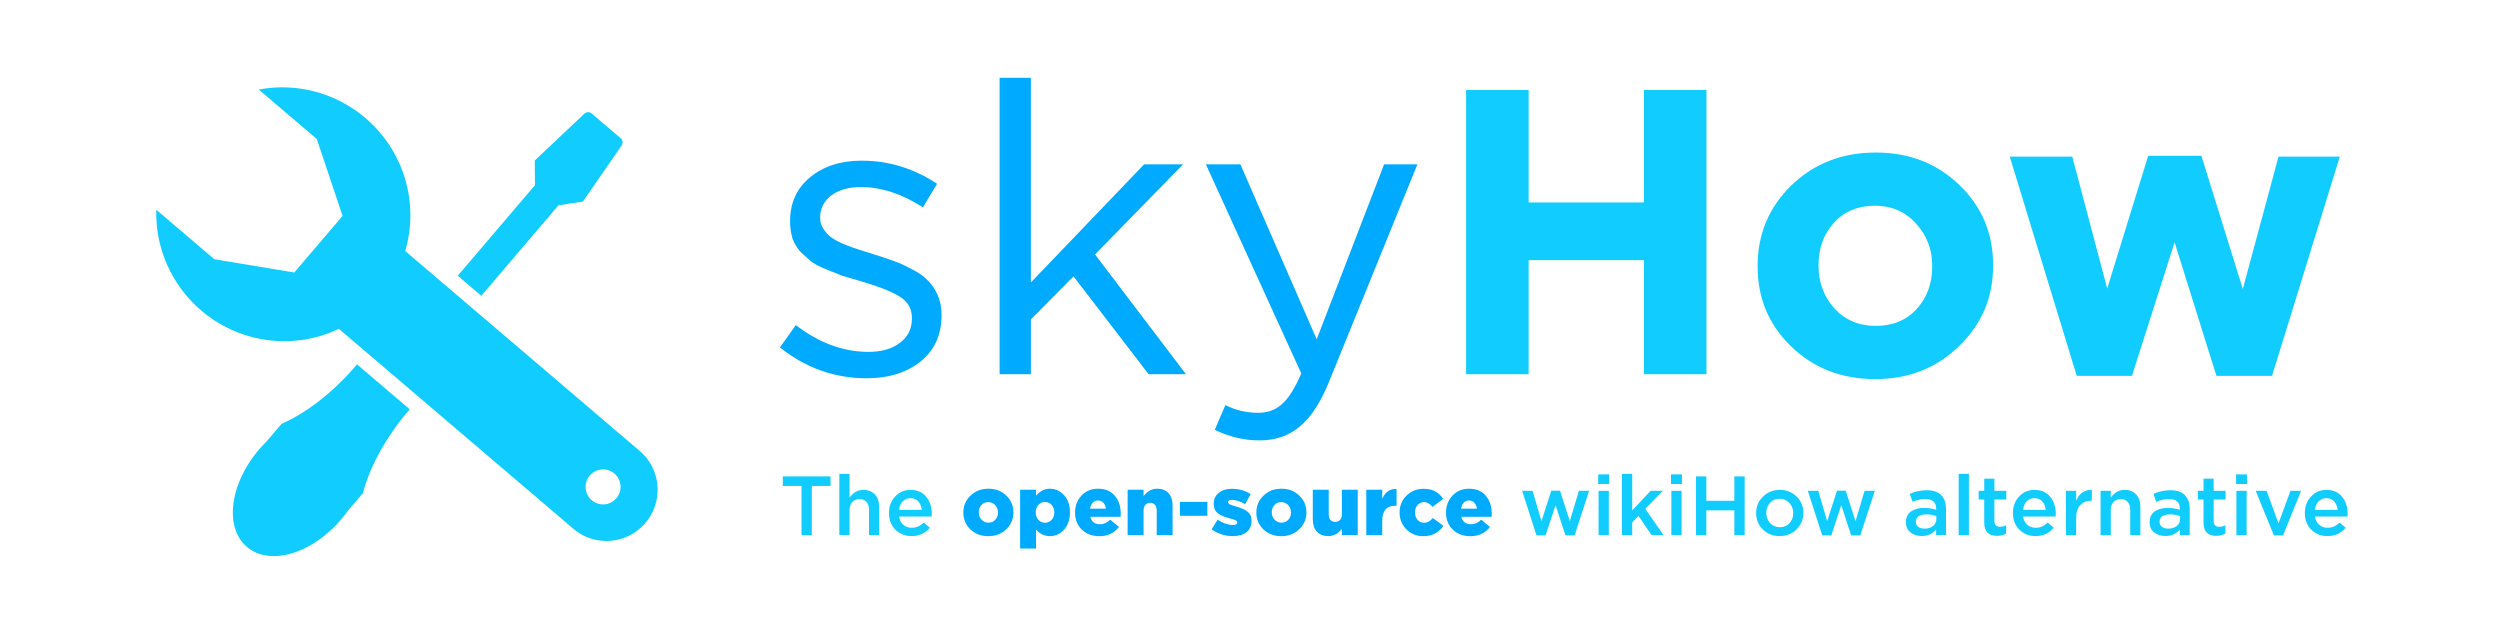 <?xml version="1.0" encoding="UTF-8" standalone="no"?>
<!-- Created with Inkscape (http://www.inkscape.org/) -->

<svg
   width="1024"
   height="256"
   viewBox="0 0 270.933 67.733"
   version="1.1"
   id="svg1"
   xml:space="preserve"
   xmlns:xlink="http://www.w3.org/1999/xlink"
   xmlns="http://www.w3.org/2000/svg"
   xmlns:svg="http://www.w3.org/2000/svg"
   xmlns:rdf="http://www.w3.org/1999/02/22-rdf-syntax-ns#"
   xmlns:cc="http://creativecommons.org/ns#"><defs
     id="defs1"><linearGradient
       id="linearGradient2"><stop
         style="stop-color:#11ccff;stop-opacity:1;"
         offset="0"
         id="stop2" /><stop
         style="stop-color:#11ccff;stop-opacity:1;"
         offset="1"
         id="stop3" /></linearGradient><linearGradient
       xlink:href="#linearGradient2"
       id="linearGradient3"
       x1="35.634"
       y1="6.7"
       x2="35.634"
       y2="61.034"
       gradientUnits="userSpaceOnUse"
       gradientTransform="translate(8.467)" /><filter
       style="color-interpolation-filters:sRGB"
       id="filter11"
       x="-0.044"
       y="-0.047"
       width="1.088"
       height="1.114"><feFlood
         result="flood"
         in="SourceGraphic"
         flood-opacity="0.498"
         flood-color="rgb(0,0,0)"
         id="feFlood10" /><feGaussianBlur
         result="blur"
         in="SourceGraphic"
         stdDeviation="1"
         id="feGaussianBlur10" /><feOffset
         result="offset"
         in="blur"
         dx="0"
         dy="1"
         id="feOffset10" /><feComposite
         result="comp1"
         operator="in"
         in="flood"
         in2="offset"
         id="feComposite10" /><feComposite
         result="comp2"
         operator="over"
         in="SourceGraphic"
         in2="comp1"
         id="feComposite11" /></filter></defs><g
     id="layer1"
     style="filter:url(#filter11)"><path
       d="M 30.498,8.467 A 13.816,13.708 40.452 0 0 28.046,8.705 l 6.286,5.36 2.793,8.333 -2.626,3.08 -0.002,-0.001 -2.604,3.054 -8.669,-1.44 -6.284,-5.358 a 13.816,13.708 40.452 0 0 4.871,10.92 13.816,13.708 40.452 0 0 14.913,1.983 l 25.403,21.659 c 2.336,1.992 5.821,1.715 7.813,-0.622 1.992,-2.336 1.715,-5.821 -0.622,-7.813 L 43.914,26.201 A 13.816,13.708 40.452 0 0 39.598,11.789 13.816,13.708 40.452 0 0 30.498,8.467 Z m 33.254,2.692 c -0.162,0.001 -0.327,0.072 -0.458,0.196 l -5.341,5.041 c 0,0 0.013,1.343 0.024,2.67 l -8.369,9.816 2.552,2.176 8.358,-9.803 c 1.313,-0.202 2.642,-0.407 2.651,-0.412 l 4.173,-6.036 c 0.182,-0.264 0.179,-0.608 -0.065,-0.816 l -3.168,-2.701 c -0.107,-0.091 -0.232,-0.132 -0.358,-0.131 z M 38.688,38.483 c -0.045,0.054 -0.09,0.108 -0.136,0.161 -2.422,2.841 -5.305,5.095 -8.034,6.284 l -1.65,1.935 c -0.279,0.275 -0.547,0.563 -0.803,0.862 -3.178,3.727 -3.769,8.441 -1.32,10.528 0.003,0.002 0.005,0.004 0.008,0.006 l -6.98e-4,8.02e-4 c 0.006,0.005 0.013,0.012 0.019,0.017 2.449,2.088 7.01,0.759 10.187,-2.968 0.255,-0.3 0.497,-0.61 0.724,-0.929 l 1.65,-1.935 c 0.742,-2.883 2.513,-6.086 4.935,-8.927 0.046,-0.054 0.092,-0.107 0.139,-0.161 z m 26.519,11.393 a 1.896,1.896 0 0 1 1.38,0.447 1.896,1.896 0 0 1 0.213,2.673 1.896,1.896 0 0 1 -2.673,0.213 1.896,1.896 0 0 1 -0.213,-2.673 1.896,1.896 0 0 1 1.292,-0.66 z"
       style="fill:url(#linearGradient3);stroke-width:0.047;paint-order:markers stroke fill"
       id="path1" /></g><g
     id="layer2"><path
       d="m 334.903,188.116 q -19.04,0 -34.24,-12.16 l 6.24,-8.8 q 13.76,10.56 28.64,10.56 7.68,0 12.32,-3.52 4.8,-3.52 4.8,-9.6 v -0.32 q 0,-5.6 -5.28,-8.64 -5.28,-3.04 -15.36,-5.92 -4.48,-1.28 -6.56,-1.92 -2.08,-0.8 -6.08,-2.4 -4,-1.6 -6.08,-3.04 -1.92,-1.6 -4.32,-3.84 -2.24,-2.4 -3.36,-5.44 -0.96,-3.04 -0.96,-6.72 v -0.32 q 0,-10.56 7.84,-17.12 8,-6.56 20.32,-6.56 16,0 29.76,9.12 l -5.6,9.28 q -12.32,-8 -24.48,-8 -7.2,0 -11.68,3.36 -4.32,3.36 -4.32,8.64 v 0.32 q 0,2.24 1.28,4.16 1.28,1.92 2.88,3.2 1.6,1.28 4.96,2.72 3.52,1.44 5.6,2.08 2.08,0.64 6.56,2.08 4.64,1.44 7.68,2.56 3.2,1.12 7.04,3.2 4,1.92 6.24,4.32 2.4,2.24 4,5.76 1.6,3.52 1.6,7.84 v 0.32 q 0,11.52 -8.32,18.24 -8.32,6.56 -21.12,6.56 z"
       id="text57"
       style="font-size:160px;font-family:Gotham;-inkscape-font-specification:'Gotham Bold';white-space:pre;fill:#00aaff;stroke-width:32;paint-order:markers fill stroke"
       transform="matrix(0.275,0,0,0.275,1.845,-10.737)"
       aria-label="s" /><path
       d="M 387.223,186.516 V 69.716 h 12.32 v 80.64 l 44.64,-46.56 h 15.36 l -34.72,35.52 35.84,47.2 h -14.72 l -29.6,-38.56 -16.8,16.96 v 21.6 z"
       id="text58"
       style="font-size:160px;font-family:Gotham;-inkscape-font-specification:'Gotham Bold';white-space:pre;fill:#00aaff;stroke-width:32;paint-order:markers fill stroke"
       transform="matrix(0.275,0,0,0.275,1.845,-10.737)"
       aria-label="k" /><path
       d="m 512.183,172.756 26.56,-68.96 h 13.12 l -34.72,85.44 q -5.12,12.64 -11.68,17.92 -6.4,5.44 -15.84,5.44 -8.96,0 -17.6,-4.16 l 4.16,-9.76 q 5.92,3.04 12.96,3.04 5.76,0 9.44,-3.52 3.84,-3.36 7.52,-12 l -37.6,-82.4 h 13.6 z"
       id="text59"
       style="font-size:160px;font-family:Gotham;-inkscape-font-specification:'Gotham Bold';white-space:pre;fill:#00aaff;stroke-width:32;paint-order:markers fill stroke"
       transform="matrix(0.275,0,0,0.275,1.845,-10.737)"
       aria-label="y" /><path
       d="M 571.063,186.516 V 74.516 h 24.64 v 44.32 h 45.44 V 74.516 h 24.64 V 186.516 h -24.64 v -44.96 h -45.44 v 44.96 z"
       id="text60"
       style="font-weight:bold;font-size:160px;font-family:Gotham;-inkscape-font-specification:'Gotham Bold';white-space:pre;fill:#11ccff;stroke-width:32;paint-order:markers fill stroke"
       transform="matrix(0.275,0,0,0.275,1.845,-10.737)"
       aria-label="H" /><path
       d="m 732.183,188.436 q -19.68,0 -32.96,-12.8 -13.28,-12.8 -13.28,-31.52 v -0.32 q 0,-18.72 13.28,-31.68 13.44,-12.96 33.28,-12.96 19.68,0 32.96,12.8 13.28,12.8 13.28,31.52 v 0.32 q 0,18.72 -13.44,31.68 -13.28,12.96 -33.12,12.96 z m 0.32,-20.96 q 10.08,0 16.16,-6.72 6.08,-6.72 6.08,-16.64 v -0.32 q 0,-9.76 -6.4,-16.64 -6.24,-7.04 -16.16,-7.04 -10.08,0 -16.16,6.72 -6.08,6.72 -6.08,16.64 v 0.32 q 0,9.76 6.24,16.8 6.4,6.88 16.32,6.88 z"
       id="text61"
       style="font-weight:bold;font-size:160px;font-family:Gotham;-inkscape-font-specification:'Gotham Bold';white-space:pre;fill:#11ccff;stroke-width:32;paint-order:markers fill stroke"
       transform="matrix(0.275,0,0,0.275,1.845,-10.737)"
       aria-label="o" /><path
       d="m 811.703,187.156 -26.4,-86.4 h 24.64 l 13.76,52 16.16,-52.32 h 20.96 l 16.32,52.48 14.08,-52.16 h 24.16 l -26.72,86.4 h -21.92 l -16.48,-52.64 -16.8,52.64 z"
       id="text62"
       style="font-weight:bold;font-size:160px;font-family:Gotham;-inkscape-font-specification:'Gotham Bold';white-space:pre;fill:#11ccff;stroke-width:32;paint-order:markers fill stroke"
       transform="matrix(0.275,0,0,0.275,1.845,-10.737)"
       aria-label="w" /><path
       d="m 397.293,83.221 v -18.752 h -7.136 v -3.648 h 18.208 v 3.648 h -7.136 v 18.752 z"
       id="text63"
       style="font-weight:500;font-size:32px;font-family:Gotham;-inkscape-font-specification:'Gotham Medium';white-space:pre;fill:#11ccff;fill-opacity:1;stroke-width:32;paint-order:markers fill stroke"
       transform="matrix(0.284,0,0,0.284,-25.97,34.354)"
       aria-label="T" /><path
       d="m 411.725,83.221 v -23.36 h 3.904 v 9.056 q 2.112,-2.944 5.28,-2.944 2.848,0 4.416,1.76 1.6,1.728 1.6,4.704 v 10.784 h -3.872 v -9.6 q 0,-1.984 -0.96,-3.04 -0.928,-1.088 -2.656,-1.088 -1.728,0 -2.784,1.12 -1.024,1.12 -1.024,3.072 v 9.536 z"
       id="text64"
       style="font-weight:500;font-size:32px;font-family:Gotham;-inkscape-font-specification:'Gotham Medium';white-space:pre;fill:#11ccff;fill-opacity:1;stroke-width:32;paint-order:markers fill stroke"
       transform="matrix(0.284,0,0,0.284,-25.97,34.354)"
       aria-label="h" /><path
       d="m 439.341,83.605 q -3.712,0 -6.208,-2.432 -2.464,-2.464 -2.464,-6.336 v -0.064 q 0,-3.712 2.336,-6.24 2.336,-2.56 5.92,-2.56 3.84,0 5.952,2.624 2.144,2.592 2.144,6.464 0,0.32 -0.064,1.088 h -12.416 q 0.32,2.048 1.632,3.168 1.312,1.12 3.232,1.12 2.464,0 4.576,-2.016 l 2.272,2.016 q -2.688,3.168 -6.912,3.168 z m -4.832,-10.016 h 8.672 q -0.192,-1.952 -1.312,-3.2 -1.12,-1.248 -2.976,-1.248 -1.792,0 -2.976,1.216 -1.152,1.216 -1.408,3.232 z"
       id="text65"
       style="font-weight:500;font-size:32px;font-family:Gotham;-inkscape-font-specification:'Gotham Medium';white-space:pre;fill:#11ccff;fill-opacity:1;stroke-width:32;paint-order:markers fill stroke"
       transform="matrix(0.284,0,0,0.284,-25.97,34.354)"
       aria-label="e" /><path
       d="m 475.405,81.013 q -2.752,2.624 -6.848,2.624 -4.096,0 -6.816,-2.592 -2.688,-2.624 -2.688,-6.4 v -0.064 q 0,-3.776 2.72,-6.4 2.752,-2.656 6.848,-2.656 4.096,0 6.816,2.624 2.72,2.624 2.72,6.368 v 0.064 q 0,3.776 -2.752,6.432 z m -6.784,-2.528 q 1.632,0 2.624,-1.12 1.024,-1.12 1.024,-2.72 v -0.064 q 0,-1.632 -1.056,-2.784 -1.056,-1.152 -2.656,-1.152 -1.632,0 -2.624,1.12 -0.992,1.12 -0.992,2.752 v 0.064 q 0,1.6 1.056,2.752 1.056,1.152 2.624,1.152 z"
       id="text66"
       style="font-weight:900;font-size:32px;font-family:Gotham;-inkscape-font-specification:'Gotham Heavy';white-space:pre;fill:#00aaff;fill-opacity:1;stroke-width:32;paint-order:markers fill stroke"
       transform="matrix(0.284,0,0,0.284,-25.97,34.354)"
       aria-label="o" /><path
       d="m 480.717,88.341 v -22.432 h 6.08 v 2.304 q 2.208,-2.688 5.248,-2.688 3.2,0 5.44,2.464 2.24,2.464 2.24,6.496 v 0.064 q 0,4.096 -2.24,6.592 -2.208,2.464 -5.408,2.464 -3.104,0 -5.28,-2.496 v 7.232 z m 9.504,-9.824 q 1.472,0 2.496,-1.088 1.056,-1.12 1.056,-2.848 v -0.064 q 0,-1.696 -1.056,-2.816 -1.024,-1.12 -2.496,-1.12 -1.504,0 -2.528,1.12 -1.024,1.12 -1.024,2.816 v 0.064 q 0,1.696 1.024,2.816 1.024,1.12 2.528,1.12 z"
       id="text67"
       style="font-weight:900;font-size:32px;font-family:Gotham;-inkscape-font-specification:'Gotham Heavy';white-space:pre;fill:#00aaff;fill-opacity:1;stroke-width:32;paint-order:markers fill stroke"
       transform="matrix(0.284,0,0,0.284,-25.97,34.354)"
       aria-label="p" /><path
       d="m 510.957,83.637 q -4.096,0 -6.688,-2.496 -2.592,-2.496 -2.592,-6.496 v -0.064 q 0,-3.808 2.464,-6.432 2.464,-2.624 6.272,-2.624 4.256,0 6.464,2.72 2.24,2.688 2.24,6.752 0,0.832 -0.032,1.248 h -11.584 q 0.704,2.848 3.744,2.848 2.08,0 3.84,-1.76 l 3.36,2.784 q -2.72,3.52 -7.488,3.52 z m -3.552,-10.496 h 6.048 q -0.16,-1.44 -0.992,-2.272 -0.8,-0.864 -2.048,-0.864 -1.184,0 -1.984,0.832 -0.768,0.832 -1.024,2.304 z"
       id="text68"
       style="font-weight:900;font-size:32px;font-family:Gotham;-inkscape-font-specification:'Gotham Heavy';white-space:pre;fill:#00aaff;fill-opacity:1;stroke-width:32;paint-order:markers fill stroke"
       transform="matrix(0.284,0,0,0.284,-25.97,34.354)"
       aria-label="e" /><path
       d="m 521.741,83.221 v -17.312 h 6.08 v 2.432 q 2.176,-2.816 5.184,-2.816 2.784,0 4.32,1.696 1.568,1.696 1.568,4.672 v 11.328 h -6.048 v -9.376 q 0,-1.408 -0.672,-2.176 -0.64,-0.768 -1.792,-0.768 -1.152,0 -1.856,0.768 -0.704,0.768 -0.704,2.176 v 9.376 z"
       id="text69"
       style="font-weight:900;font-size:32px;font-family:Gotham;-inkscape-font-specification:'Gotham Heavy';white-space:pre;fill:#00aaff;fill-opacity:1;stroke-width:32;paint-order:markers fill stroke"
       transform="matrix(0.284,0,0,0.284,-25.97,34.354)"
       aria-label="n" /><path
       d="m 541.678,75.861 v -5.312 h 10.496 v 5.312 z"
       id="text70"
       style="font-weight:900;font-size:32px;font-family:Gotham;-inkscape-font-specification:'Gotham Heavy';white-space:pre;fill:#00aaff;fill-opacity:1;stroke-width:32;paint-order:markers fill stroke"
       transform="matrix(0.284,0,0,0.284,-25.97,34.354)"
       aria-label="-" /><path
       d="m 561.966,83.605 q -4.64,0 -8.16,-2.592 l 2.272,-3.648 q 3.04,1.984 5.92,1.984 1.568,0 1.568,-0.928 v -0.064 q 0,-0.512 -0.608,-0.768 -0.576,-0.288 -2.208,-0.736 -3.008,-0.768 -4.576,-1.952 -1.568,-1.184 -1.568,-3.552 v -0.064 q 0,-2.688 1.92,-4.192 1.952,-1.536 5.024,-1.536 3.968,0 7.136,2.016 l -2.08,3.84 q -2.848,-1.632 -5.12,-1.632 -1.408,0 -1.408,0.864 v 0.064 q 0,0.448 0.608,0.768 0.608,0.288 2.208,0.768 3.008,0.8 4.576,2.016 1.568,1.184 1.568,3.488 v 0.064 q 0,2.784 -1.92,4.288 -1.92,1.504 -5.152,1.504 z"
       id="text71"
       style="font-weight:900;font-size:32px;font-family:Gotham;-inkscape-font-specification:'Gotham Heavy';white-space:pre;fill:#00aaff;fill-opacity:1;stroke-width:32;paint-order:markers fill stroke"
       transform="matrix(0.284,0,0,0.284,-25.97,34.354)"
       aria-label="s" /><path
       d="m 587.214,81.013 q -2.752,2.624 -6.848,2.624 -4.096,0 -6.816,-2.592 -2.688,-2.624 -2.688,-6.4 v -0.064 q 0,-3.776 2.72,-6.4 2.752,-2.656 6.848,-2.656 4.096,0 6.816,2.624 2.72,2.624 2.72,6.368 v 0.064 q 0,3.776 -2.752,6.432 z m -6.784,-2.528 q 1.632,0 2.624,-1.12 1.024,-1.12 1.024,-2.72 v -0.064 q 0,-1.632 -1.056,-2.784 -1.056,-1.152 -2.656,-1.152 -1.632,0 -2.624,1.12 -0.992,1.12 -0.992,2.752 v 0.064 q 0,1.6 1.056,2.752 1.056,1.152 2.624,1.152 z"
       id="text72"
       style="font-weight:900;font-size:32px;font-family:Gotham;-inkscape-font-specification:'Gotham Heavy';white-space:pre;fill:#00aaff;fill-opacity:1;stroke-width:32;paint-order:markers fill stroke"
       transform="matrix(0.284,0,0,0.284,-25.97,34.354)"
       aria-label="o" /><path
       d="m 598.318,83.605 q -2.784,0 -4.352,-1.696 -1.568,-1.728 -1.568,-4.704 v -11.296 h 6.08 v 9.376 q 0,1.408 0.64,2.176 0.672,0.736 1.824,0.736 1.152,0 1.856,-0.736 0.704,-0.768 0.704,-2.176 v -9.376 h 6.048 v 17.312 h -6.048 v -2.4 q -2.112,2.784 -5.184,2.784 z"
       id="text73"
       style="font-weight:900;font-size:32px;font-family:Gotham;-inkscape-font-specification:'Gotham Heavy';white-space:pre;fill:#00aaff;fill-opacity:1;stroke-width:32;paint-order:markers fill stroke"
       transform="matrix(0.284,0,0,0.284,-25.97,34.354)"
       aria-label="u" /><path
       d="m 612.814,83.221 v -17.312 h 6.08 v 3.488 q 1.664,-3.936 5.472,-3.776 v 6.4 h -0.512 q -4.96,0 -4.96,5.792 v 5.408 z"
       id="text74"
       style="font-weight:900;font-size:32px;font-family:Gotham;-inkscape-font-specification:'Gotham Heavy';white-space:pre;fill:#00aaff;fill-opacity:1;stroke-width:32;paint-order:markers fill stroke"
       transform="matrix(0.284,0,0,0.284,-25.97,34.354)"
       aria-label="r" /><path
       d="m 634.574,83.637 q -3.872,0 -6.464,-2.624 -2.592,-2.656 -2.592,-6.368 v -0.064 q 0,-3.744 2.592,-6.368 2.624,-2.656 6.656,-2.656 4.896,0 7.392,3.84 l -4.096,3.072 q -1.408,-1.824 -3.232,-1.824 -1.472,0 -2.464,1.12 -0.96,1.12 -0.96,2.752 v 0.064 q 0,1.664 0.96,2.816 0.992,1.12 2.496,1.12 1.856,0 3.328,-1.792 l 4.064,2.944 q -2.688,3.968 -7.68,3.968 z"
       id="text75"
       style="font-weight:900;font-size:32px;font-family:Gotham;-inkscape-font-specification:'Gotham Heavy';white-space:pre;fill:#00aaff;fill-opacity:1;stroke-width:32;paint-order:markers fill stroke"
       transform="matrix(0.284,0,0,0.284,-25.97,34.354)"
       aria-label="c" /><path
       d="m 652.526,83.637 q -4.096,0 -6.688,-2.496 -2.592,-2.496 -2.592,-6.496 v -0.064 q 0,-3.808 2.464,-6.432 2.464,-2.624 6.272,-2.624 4.256,0 6.464,2.72 2.24,2.688 2.24,6.752 0,0.832 -0.032,1.248 h -11.584 q 0.704,2.848 3.744,2.848 2.08,0 3.84,-1.76 l 3.36,2.784 q -2.72,3.52 -7.488,3.52 z m -3.552,-10.496 h 6.048 q -0.16,-1.44 -0.992,-2.272 -0.8,-0.864 -2.048,-0.864 -1.184,0 -1.984,0.832 -0.768,0.832 -1.024,2.304 z"
       id="text76"
       style="font-weight:900;font-size:32px;font-family:Gotham;-inkscape-font-specification:'Gotham Heavy';white-space:pre;fill:#00aaff;fill-opacity:1;stroke-width:32;paint-order:markers fill stroke"
       transform="matrix(0.284,0,0,0.284,-25.97,34.354)"
       aria-label="e" /><path
       d="m 677.774,83.349 -5.504,-17.024 h 4 l 3.392,11.584 3.744,-11.648 h 3.328 l 3.744,11.648 3.456,-11.584 h 3.904 l -5.536,17.024 h -3.488 l -3.776,-11.552 -3.808,11.552 z"
       id="text77"
       style="font-weight:500;font-size:32px;font-family:Gotham;-inkscape-font-specification:'Gotham Medium';white-space:pre;fill:#11ccff;fill-opacity:1;stroke-width:32;paint-order:markers fill stroke"
       transform="matrix(0.284,0,0,0.284,-25.97,34.354)"
       aria-label="w" /><path
       d="m 701.326,63.733 v -3.68 h 4.16 v 3.68 z m 0.128,19.488 v -16.896 h 3.904 v 16.896 z"
       id="text78"
       style="font-weight:500;font-size:32px;font-family:Gotham;-inkscape-font-specification:'Gotham Medium';white-space:pre;fill:#11ccff;fill-opacity:1;stroke-width:32;paint-order:markers fill stroke"
       transform="matrix(0.284,0,0,0.284,-25.97,34.354)"
       aria-label="i" /><path
       d="m 710.382,83.221 v -23.36 h 3.904 v 13.952 l 7.008,-7.488 h 4.704 l -6.72,6.88 6.944,10.016 h -4.544 l -4.992,-7.328 -2.4,2.496 v 4.832 z"
       id="text79"
       style="font-weight:500;font-size:32px;font-family:Gotham;-inkscape-font-specification:'Gotham Medium';white-space:pre;fill:#11ccff;fill-opacity:1;stroke-width:32;paint-order:markers fill stroke"
       transform="matrix(0.284,0,0,0.284,-25.97,34.354)"
       aria-label="k" /><path
       d="m 729.102,63.733 v -3.68 h 4.16 v 3.68 z m 0.128,19.488 v -16.896 h 3.904 v 16.896 z"
       id="text80"
       style="font-weight:500;font-size:32px;font-family:Gotham;-inkscape-font-specification:'Gotham Medium';white-space:pre;fill:#11ccff;fill-opacity:1;stroke-width:32;paint-order:markers fill stroke"
       transform="matrix(0.284,0,0,0.284,-25.97,34.354)"
       aria-label="i" /><path
       d="m 738.638,83.221 v -22.4 h 3.936 v 9.312 h 10.688 v -9.312 h 3.936 v 22.4 h -3.936 v -9.44 h -10.688 v 9.44 z"
       id="text81"
       style="font-weight:500;font-size:32px;font-family:Gotham;-inkscape-font-specification:'Gotham Medium';white-space:pre;fill:#11ccff;fill-opacity:1;stroke-width:32;paint-order:markers fill stroke"
       transform="matrix(0.284,0,0,0.284,-25.97,34.354)"
       aria-label="H" /><path
       d="m 770.542,83.605 q -3.84,0 -6.4,-2.528 -2.56,-2.56 -2.56,-6.208 v -0.064 q 0,-3.68 2.592,-6.24 2.592,-2.592 6.432,-2.592 3.872,0 6.432,2.56 2.56,2.528 2.56,6.208 v 0.064 q 0,3.616 -2.592,6.208 -2.592,2.592 -6.464,2.592 z m 0.064,-3.392 q 2.304,0 3.712,-1.536 1.408,-1.568 1.408,-3.808 v -0.064 q 0,-2.272 -1.472,-3.84 -1.472,-1.6 -3.712,-1.6 -2.272,0 -3.68,1.568 -1.408,1.536 -1.408,3.808 v 0.064 q 0,2.24 1.472,3.84 1.472,1.568 3.68,1.568 z"
       id="text82"
       style="font-weight:500;font-size:32px;font-family:Gotham;-inkscape-font-specification:'Gotham Medium';white-space:pre;fill:#11ccff;fill-opacity:1;stroke-width:32;paint-order:markers fill stroke"
       transform="matrix(0.284,0,0,0.284,-25.97,34.354)"
       aria-label="o" /><path
       d="m 786.798,83.349 -5.504,-17.024 h 4 l 3.392,11.584 3.744,-11.648 h 3.328 l 3.744,11.648 3.456,-11.584 h 3.904 l -5.536,17.024 h -3.488 l -3.776,-11.552 -3.808,11.552 z"
       id="text83"
       style="font-weight:500;font-size:32px;font-family:Gotham;-inkscape-font-specification:'Gotham Medium';white-space:pre;fill:#11ccff;fill-opacity:1;stroke-width:32;paint-order:markers fill stroke"
       transform="matrix(0.284,0,0,0.284,-25.97,34.354)"
       aria-label="w" /><path
       d="m 824.75,83.573 q -2.528,0 -4.288,-1.376 -1.728,-1.376 -1.728,-3.84 v -0.064 q 0,-2.688 1.888,-4.064 1.92,-1.376 5.12,-1.376 2.336,0 4.544,0.704 v -0.416 q 0,-3.68 -4.192,-3.68 -2.304,0 -4.832,1.056 l -1.056,-3.04 q 3.232,-1.376 6.4,-1.376 3.776,0 5.6,1.888 1.824,1.824 1.824,5.216 v 10.016 h -3.776 v -2.112 q -2.048,2.464 -5.504,2.464 z m 1.088,-2.816 q 1.952,0 3.232,-0.992 1.28,-1.024 1.28,-2.624 v -1.152 q -1.728,-0.672 -3.84,-0.672 -1.888,0 -2.944,0.736 -1.024,0.736 -1.024,2.08 v 0.064 q 0,1.184 0.928,1.888 0.928,0.672 2.368,0.672 z"
       id="text84"
       style="font-weight:500;font-size:32px;font-family:Gotham;-inkscape-font-specification:'Gotham Medium';white-space:pre;fill:#11ccff;fill-opacity:1;stroke-width:32;paint-order:markers fill stroke"
       transform="matrix(0.284,0,0,0.284,-25.97,34.354)"
       aria-label="a" /><path
       d="m 838.862,83.221 v -23.36 h 3.904 v 23.36 z"
       id="text85"
       style="font-weight:500;font-size:32px;font-family:Gotham;-inkscape-font-specification:'Gotham Medium';white-space:pre;fill:#11ccff;fill-opacity:1;stroke-width:32;paint-order:markers fill stroke"
       transform="matrix(0.284,0,0,0.284,-25.97,34.354)"
       aria-label="l" /><path
       d="m 853.486,83.509 q -4.864,0 -4.864,-4.96 v -8.896 h -2.144 v -3.328 h 2.144 v -4.64 h 3.872 v 4.64 h 4.544 v 3.328 h -4.544 v 8.288 q 0,2.112 2.08,2.112 1.248,0 2.4,-0.576 v 3.168 q -1.568,0.864 -3.488,0.864 z"
       id="text86"
       style="font-weight:500;font-size:32px;font-family:Gotham;-inkscape-font-specification:'Gotham Medium';white-space:pre;fill:#11ccff;fill-opacity:1;stroke-width:32;paint-order:markers fill stroke"
       transform="matrix(0.284,0,0,0.284,-25.97,34.354)"
       aria-label="t" /><path
       d="m 868.238,83.605 q -3.712,0 -6.208,-2.432 -2.464,-2.464 -2.464,-6.336 v -0.064 q 0,-3.712 2.336,-6.24 2.336,-2.56 5.92,-2.56 3.84,0 5.952,2.624 2.144,2.592 2.144,6.464 0,0.32 -0.064,1.088 h -12.416 q 0.32,2.048 1.632,3.168 1.312,1.12 3.232,1.12 2.464,0 4.576,-2.016 l 2.272,2.016 q -2.688,3.168 -6.912,3.168 z m -4.832,-10.016 h 8.672 q -0.192,-1.952 -1.312,-3.2 -1.12,-1.248 -2.976,-1.248 -1.792,0 -2.976,1.216 -1.152,1.216 -1.408,3.232 z"
       id="text87"
       style="font-weight:500;font-size:32px;font-family:Gotham;-inkscape-font-specification:'Gotham Medium';white-space:pre;fill:#11ccff;fill-opacity:1;stroke-width:32;paint-order:markers fill stroke"
       transform="matrix(0.284,0,0,0.284,-25.97,34.354)"
       aria-label="e" /><path
       d="m 879.79,83.221 v -16.896 h 3.904 v 3.808 q 1.792,-4.32 5.984,-4.128 v 4.096 h -0.224 q -2.656,0 -4.224,1.728 -1.536,1.696 -1.536,4.96 v 6.432 z"
       id="text88"
       style="font-weight:500;font-size:32px;font-family:Gotham;-inkscape-font-specification:'Gotham Medium';white-space:pre;fill:#11ccff;fill-opacity:1;stroke-width:32;paint-order:markers fill stroke"
       transform="matrix(0.284,0,0,0.284,-25.97,34.354)"
       aria-label="r" /><path
       d="m 893.006,83.221 v -16.896 h 3.904 v 2.592 q 2.112,-2.944 5.28,-2.944 2.848,0 4.416,1.76 1.6,1.728 1.6,4.704 v 10.784 h -3.872 v -9.6 q 0,-1.984 -0.96,-3.04 -0.928,-1.088 -2.656,-1.088 -1.728,0 -2.784,1.12 -1.024,1.12 -1.024,3.072 v 9.536 z"
       id="text89"
       style="font-weight:500;font-size:32px;font-family:Gotham;-inkscape-font-specification:'Gotham Medium';white-space:pre;fill:#11ccff;fill-opacity:1;stroke-width:32;paint-order:markers fill stroke"
       transform="matrix(0.284,0,0,0.284,-25.97,34.354)"
       aria-label="n" /><path
       d="m 917.742,83.573 q -2.528,0 -4.288,-1.376 -1.728,-1.376 -1.728,-3.84 v -0.064 q 0,-2.688 1.888,-4.064 1.92,-1.376 5.12,-1.376 2.336,0 4.544,0.704 v -0.416 q 0,-3.68 -4.192,-3.68 -2.304,0 -4.832,1.056 l -1.056,-3.04 q 3.232,-1.376 6.4,-1.376 3.776,0 5.6,1.888 1.824,1.824 1.824,5.216 v 10.016 h -3.776 v -2.112 q -2.048,2.464 -5.504,2.464 z m 1.088,-2.816 q 1.952,0 3.232,-0.992 1.28,-1.024 1.28,-2.624 v -1.152 q -1.728,-0.672 -3.84,-0.672 -1.888,0 -2.944,0.736 -1.024,0.736 -1.024,2.08 v 0.064 q 0,1.184 0.928,1.888 0.928,0.672 2.368,0.672 z"
       id="text90"
       style="font-weight:500;font-size:32px;font-family:Gotham;-inkscape-font-specification:'Gotham Medium';white-space:pre;fill:#11ccff;fill-opacity:1;stroke-width:32;paint-order:markers fill stroke"
       transform="matrix(0.284,0,0,0.284,-25.97,34.354)"
       aria-label="a" /><path
       d="m 937.166,83.509 q -4.864,0 -4.864,-4.96 v -8.896 h -2.144 v -3.328 h 2.144 v -4.64 h 3.872 v 4.64 h 4.544 v 3.328 h -4.544 v 8.288 q 0,2.112 2.08,2.112 1.248,0 2.4,-0.576 v 3.168 q -1.568,0.864 -3.488,0.864 z"
       id="text91"
       style="font-weight:500;font-size:32px;font-family:Gotham;-inkscape-font-specification:'Gotham Medium';white-space:pre;fill:#11ccff;fill-opacity:1;stroke-width:32;paint-order:markers fill stroke"
       transform="matrix(0.284,0,0,0.284,-25.97,34.354)"
       aria-label="t" /><path
       d="m 944.718,63.733 v -3.68 h 4.16 v 3.68 z m 0.128,19.488 v -16.896 h 3.904 v 16.896 z"
       id="text92"
       style="font-weight:500;font-size:32px;font-family:Gotham;-inkscape-font-specification:'Gotham Medium';white-space:pre;fill:#11ccff;fill-opacity:1;stroke-width:32;paint-order:markers fill stroke"
       transform="matrix(0.284,0,0,0.284,-25.97,34.354)"
       aria-label="i" /><path
       d="m 959.15,83.349 -6.944,-17.024 h 4.16 l 4.544,12.416 4.576,-12.416 h 4.064 l -6.912,17.024 z"
       id="text93"
       style="font-weight:500;font-size:32px;font-family:Gotham;-inkscape-font-specification:'Gotham Medium';white-space:pre;fill:#11ccff;fill-opacity:1;stroke-width:32;paint-order:markers fill stroke"
       transform="matrix(0.284,0,0,0.284,-25.97,34.354)"
       aria-label="v" /><path
       d="m 979.629,83.605 q -3.712,0 -6.208,-2.432 -2.464,-2.464 -2.464,-6.336 v -0.064 q 0,-3.712 2.336,-6.24 2.336,-2.56 5.92,-2.56 3.84,0 5.952,2.624 2.144,2.592 2.144,6.464 0,0.32 -0.064,1.088 h -12.416 q 0.32,2.048 1.632,3.168 1.312,1.12 3.232,1.12 2.464,0 4.576,-2.016 l 2.272,2.016 q -2.688,3.168 -6.912,3.168 z m -4.832,-10.016 h 8.672 q -0.192,-1.952 -1.312,-3.2 -1.12,-1.248 -2.976,-1.248 -1.792,0 -2.976,1.216 -1.152,1.216 -1.408,3.232 z"
       id="text94"
       style="font-weight:500;font-size:32px;font-family:Gotham;-inkscape-font-specification:'Gotham Medium';white-space:pre;fill:#11ccff;fill-opacity:1;stroke-width:32;paint-order:markers fill stroke"
       transform="matrix(0.284,0,0,0.284,-25.97,34.354)"
       aria-label="e" /></g></svg>
